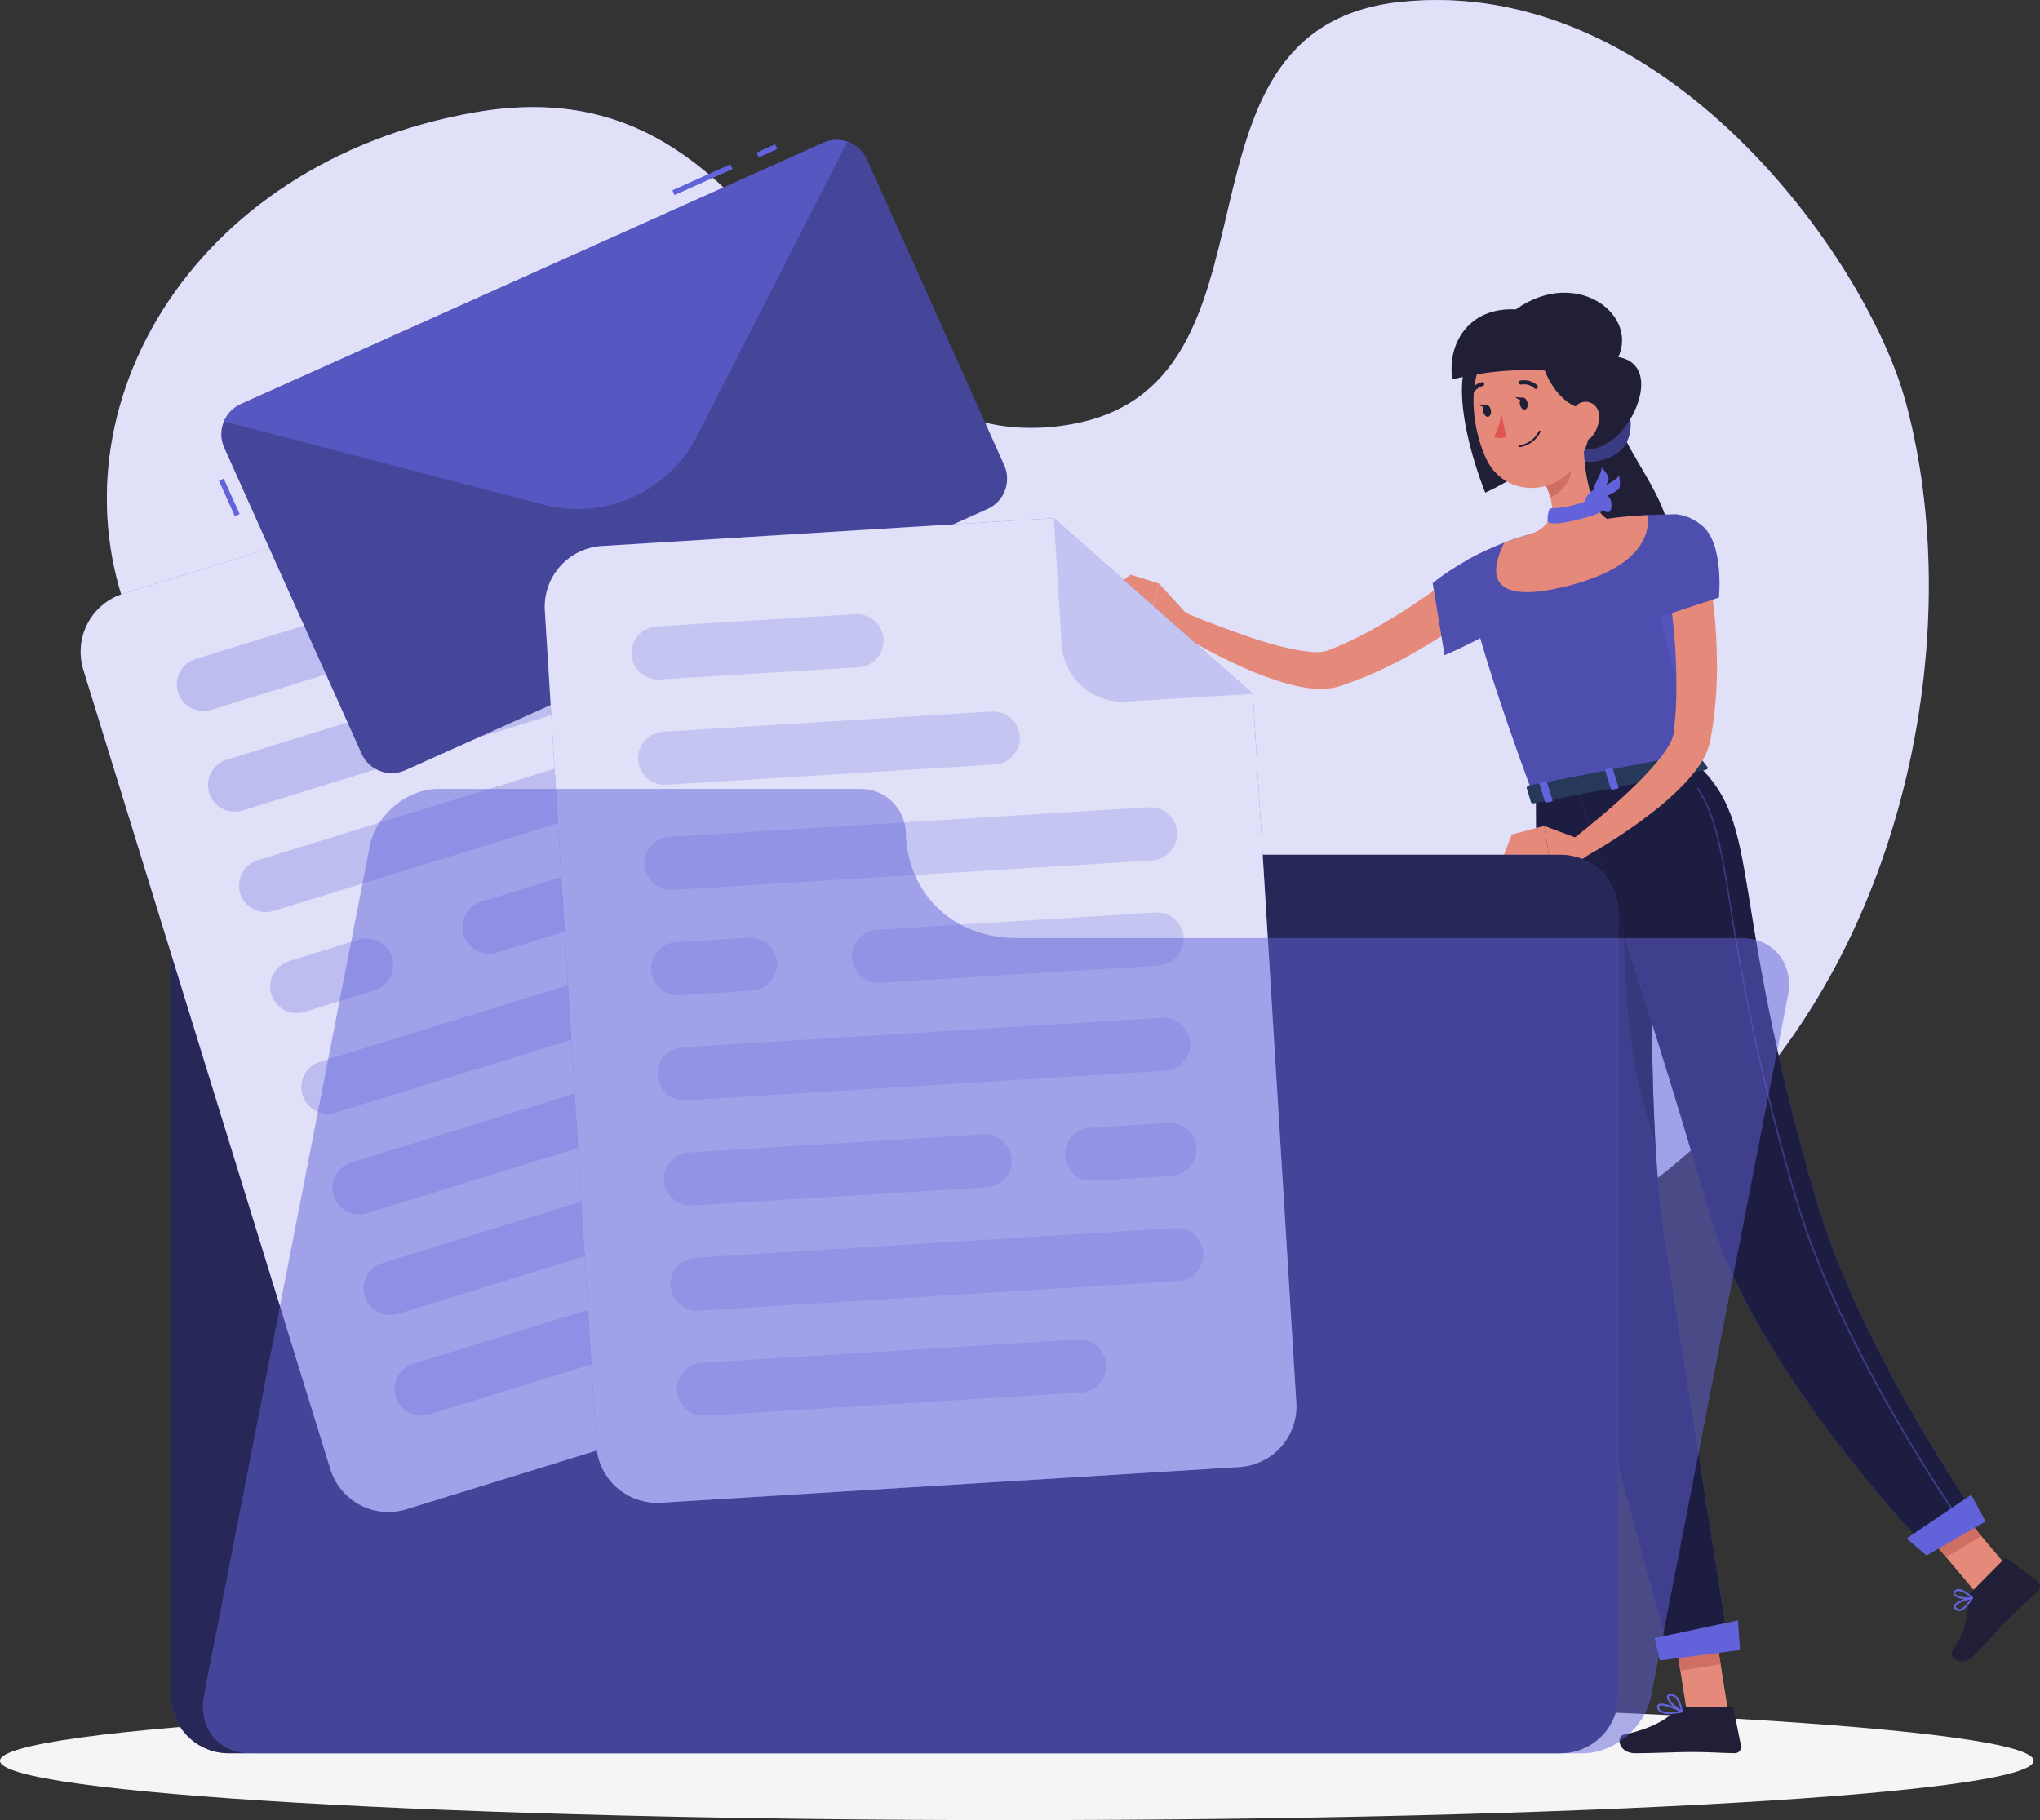 <?xml version="1.0" encoding="UTF-8"?> <svg xmlns="http://www.w3.org/2000/svg" viewBox="0 0 337.65 301.33"><rect x="0" y="0" width="337.65" height="301.33" fill="#333333" stroke="none"/><defs><style> .cls-1, .cls-2, .cls-3, .cls-4, .cls-5, .cls-6, .cls-7, .cls-8, .cls-9, .cls-10, .cls-11 { isolation: isolate; } .cls-1, .cls-12, .cls-7, .cls-11 { fill: #6262db; } .cls-1, .cls-9 { opacity: .6; } .cls-13 { fill: #cf6f64; } .cls-14 { mix-blend-mode: multiply; opacity: .27; } .cls-15, .cls-7 { opacity: .22; } .cls-16 { opacity: .28; } .cls-17 { fill: #26395a; } .cls-18 { fill: #211f37; } .cls-19 { fill: #df5753; } .cls-3 { opacity: .4; } .cls-4 { opacity: .7; } .cls-5 { opacity: .3; } .cls-6 { opacity: .2; } .cls-8, .cls-11 { opacity: .5; } .cls-20 { fill: #f5f5f5; } .cls-10 { fill: #fff; opacity: .8; } .cls-21 { fill: #e58a7b; } </style></defs><g class="cls-2"><g id="Layer_2" data-name="Layer 2"><g id="Layer_1-2" data-name="Layer 1"><path class="cls-12" d="M79.5,199.29c5.72,1.63,11.76,1.77,17.55.4,5.79-1.37,11.13-4.2,15.52-8.21,8.91-8.09,21.17-11.61,32.65-11.02,20.47.98,38.81,11.89,55.86,19.7,7.92,3.65,16.1,7.16,25.08,8.86,21.7,4.14,41.46-6.57,57.46-22.04,32.98-31.85,41.71-84.33,31.73-120.65C308.81,42.55,275.33-4.3,231.79.32c-41.31,4.39-16.43,64.28-55.5,70.1-43.16,6.44-44.69-60.99-97.58-51.83C30.97,26.87,7.19,69.25,22.11,104c7.28,16.97,21.22,30.33,28.64,47.12,7.97,18.03,4.44,40.85,28.75,48.17Z"></path><path class="cls-10" d="M79.5,199.29c5.72,1.63,11.76,1.77,17.55.4,5.79-1.37,11.13-4.2,15.52-8.21,8.91-8.09,21.17-11.61,32.65-11.02,20.47.98,38.81,11.89,55.86,19.7,7.92,3.65,16.1,7.16,25.08,8.86,21.7,4.14,41.46-6.57,57.46-22.04,32.98-31.85,41.71-84.33,31.73-120.65C308.81,42.55,275.33-4.3,231.79.32c-41.31,4.39-16.43,64.28-55.5,70.1-43.16,6.44-44.69-60.99-97.58-51.83C30.97,26.87,7.19,69.25,22.11,104c7.28,16.97,21.22,30.33,28.64,47.12,7.97,18.03,4.44,40.85,28.75,48.17Z"></path><path class="cls-20" d="M168.3,301.33c92.95,0,168.3-4.4,168.3-9.83s-75.35-9.83-168.3-9.83S0,286.08,0,291.51s75.35,9.83,168.3,9.83Z"></path><path class="cls-18" d="M268.25,70.83c1.21,4.07,7.48,11.69,7.98,17.24.49,5.55-10.19,14.42-10.19,14.42,0,0-7.98-26.7-2.99-29.82,5-3.12,5.2-1.84,5.2-1.84Z"></path><path class="cls-21" d="M246.3,99.67c-1.89,1.58-3.75,2.91-5.68,4.27-1.94,1.36-3.93,2.6-5.96,3.77-2.04,1.21-4.14,2.3-6.29,3.29-1.09.5-2.18.98-3.31,1.41-.56.23-1.12.44-1.69.63l-1.74.61c-1.48.41-3.04.53-4.57.33-1.28-.15-2.54-.39-3.78-.73-2.32-.64-4.58-1.45-6.78-2.41-4.27-1.86-8.39-4.06-12.32-6.55l1.62-3.02c2.05.87,4.15,1.74,6.23,2.49,2.08.75,4.18,1.55,6.28,2.2,2.05.67,4.13,1.22,6.25,1.63.97.19,1.95.31,2.94.36.74.06,1.48-.02,2.19-.23,1.98-.76,3.92-1.63,5.8-2.6.96-.5,1.92-1.02,2.86-1.57.94-.56,1.89-1.09,2.82-1.67,1.87-1.15,3.69-2.38,5.49-3.64,1.81-1.26,3.6-2.6,5.21-3.88l4.43,5.31Z"></path><path class="cls-12" d="M250.89,90.42c-2.15-1.68-11.06,3.83-13.76,6.13l1.97,11.92s12.8-5.36,13.57-9.03c.81-3.83-.17-7.73-1.78-9.02Z"></path><path class="cls-6" d="M250.89,90.42c-2.15-1.68-11.06,3.83-13.76,6.13l1.97,11.92s12.8-5.36,13.57-9.03c.81-3.83-.17-7.73-1.78-9.02Z"></path><path class="cls-12" d="M280.84,126.49l-27.03,5.27c-13.97-37.82-10.93-39.06-10.93-39.06,1.96-1.08,3.99-2.04,6.08-2.86l.36-.14c1.74-.63,2.08-.73,4.39-1.41,3.98-.95,7.68-1.74,12.27-2.39l.87-.12c.87-.11,1.66-.19,2.46-.27.54-.06,1.08-.09,1.59-.13l1.74-.1c2.97-.15,5.1-.1,5.1-.1-.83,23.62.51,30.4,3.11,41.31Z"></path><path class="cls-6" d="M280.84,126.49l-27.03,5.27c-13.97-37.82-10.93-39.06-10.93-39.06,1.96-1.08,3.99-2.04,6.08-2.86l.36-.14c1.74-.63,2.08-.73,4.39-1.41,3.98-.95,7.68-1.74,12.27-2.39l.87-.12c.87-.11,1.66-.19,2.46-.27.54-.06,1.08-.09,1.59-.13l1.74-.1c2.97-.15,5.1-.1,5.1-.1-.83,23.62.51,30.4,3.11,41.31Z"></path><path class="cls-12" d="M259.67,73.54c-1.74,2.87,4.56,4.2,8.28,1.26,2.98-2.36,2.27-7.81-.28-9.08-2.55-1.27-8,7.82-8,7.82Z"></path><path class="cls-3" d="M259.67,73.54c-1.74,2.87,4.56,4.2,8.28,1.26,2.98-2.36,2.27-7.81-.28-9.08-2.55-1.27-8,7.82-8,7.82Z"></path><path class="cls-21" d="M285.98,283.03l-6.76.5-2.47-15.56,6.76-.5,2.47,15.56Z"></path><path class="cls-21" d="M333.81,261.27l-5.74,3.61-10.22-12.12,5.74-3.62,10.22,12.13Z"></path><path class="cls-13" d="M276.74,267.97l1.37,8.65,6.67-1.12-1.27-8.02-6.77.49Z"></path><path class="cls-13" d="M323.6,249.16l-5.75,3.61,4.23,5.02,5.87-3.46-4.36-5.16Z"></path><path class="cls-12" d="M254.23,131.76s-.1,53.66,4.29,73.87c4.57,21.02,17.99,68.85,17.99,68.85l9.74-1.26s-7.61-48.31-10.86-69.21c-3.53-22.77-1.36-76.11-1.36-76.11l-19.8,3.85Z"></path><path class="cls-4" d="M254.23,131.76s-.1,53.66,4.29,73.87c4.57,21.02,17.99,68.85,17.99,68.85l9.74-1.26s-7.61-48.31-10.86-69.21c-3.53-22.77-1.36-76.11-1.36-76.11l-19.8,3.85Z"></path><path class="cls-8" d="M273.42,151.69l-4.77-4.76c.18,20.62,1.34,30.8,5.3,41.89-.62-11.73-.68-25.6-.53-37.13Z"></path><path class="cls-12" d="M260.95,130.37s14.56,44.35,21.78,69.89c7.62,26.95,36.84,56.76,36.84,56.76l8.39-4.84s-19.96-28.3-27.31-53.44c-14.93-51.05-8.79-61.86-19.81-72.24l-19.89,3.88Z"></path><path class="cls-4" d="M260.95,130.37s14.56,44.35,21.78,69.89c7.62,26.95,36.84,56.76,36.84,56.76l8.39-4.84s-19.96-28.3-27.31-53.44c-14.93-51.05-8.79-61.86-19.81-72.24l-19.89,3.88Z"></path><path class="cls-18" d="M249.51,57.88c3.87,1.29,7.39,10.9,7.53,14.69.15,3.78-11.21,9-11.21,9,0,0-5.01-12.15-3.61-19.96.61-3.39,7.29-3.72,7.29-3.72Z"></path><path class="cls-21" d="M196.38,101.58l-4.59-5-1.5,6.27s3.26,2.88,5.9,1.89l.19-3.16Z"></path><path class="cls-21" d="M187.13,95.15l-3.21,2.55,6.36,5.15,1.5-6.27-4.65-1.43Z"></path><path class="cls-18" d="M326.27,263.59l5.36-5.41c.09-.09.22-.15.35-.16.13,0,.26.03.37.11l4.89,3.63c.12.1.22.21.29.35.07.14.11.29.12.44,0,.15-.01.31-.07.45-.05.14-.14.27-.25.38-1.91,1.85-2.92,2.65-5.28,5.03-1.45,1.47-3.42,3.75-5.42,5.77-2.01,2.02-4.11.14-3.47-.87,2.93-4.58,2.4-6.29,2.6-8.61.03-.42.21-.82.51-1.11Z"></path><path class="cls-18" d="M278.77,282.56h7.62c.13,0,.26.05.37.13.1.09.17.2.2.34l1.2,6.02c.03.15.02.3-.02.45-.04.15-.11.28-.21.4-.1.12-.22.21-.36.27-.14.06-.29.1-.44.09-2.66-.04-3.95-.2-7.3-.2-2.06,0-6.31.21-9.16.21s-3.15-2.81-1.98-3.06c5.21-1.15,7.25-2.72,8.96-4.23.31-.26.7-.41,1.11-.42Z"></path><g class="cls-14"><path class="cls-12" d="M278.61,98.87l-4.17,2.48,4.81,18.08c-1.05-5.48-.58-11.49-.64-20.56Z"></path></g><path class="cls-18" d="M254.93,70.64c2.96,2.47,7.26,6.08,12.32,1.87,4.34-3.63,7.38-13.15-.41-13.5-4.07-.18-11.91,11.63-11.91,11.63Z"></path><path class="cls-21" d="M262.08,72.34c0,4.1.63,11.48,3.91,13.58,0,0-.29,4.22-7.64,5.64-8.06,1.57-4.64-3.25-4.64-3.25,4.2-1.91,3.47-5.16,2.08-8.07l6.28-7.9Z"></path><path class="cls-13" d="M259.52,75.56l-3.71,4.68c.33.68.59,1.38.8,2.1,1.63-.57,3.58-2.86,3.42-4.66-.04-.73-.21-1.45-.5-2.12Z"></path><path class="cls-21" d="M262.47,62.93c.87,6.67,1.4,9.48-1.28,13.51-4.02,6.08-12.4,5.69-15.26-.59-2.6-5.65-3.58-15.62,2.36-19.49,1.3-.86,2.81-1.38,4.37-1.5,1.56-.12,3.13.17,4.55.82,1.42.66,2.65,1.67,3.57,2.93.92,1.27,1.5,2.75,1.69,4.3Z"></path><path class="cls-18" d="M250.88,51.23c-4.51,3.2,4.54,4.15,4.55,8.79,0,1.92,3.15,8,7.63,7.66l4.34-7.71c4.57-7.38-6.22-16.06-16.52-8.74Z"></path><path class="cls-18" d="M250.88,51.23c-7.94-.42-11.4,5.9-10.49,11.58,5.54-1.38,11.27-1.84,16.96-1.35,10.89,1.11-6.47-10.23-6.47-10.23Z"></path><path class="cls-21" d="M264.64,68.68c.11,1.3-.3,2.58-1.14,3.58-1.12,1.31-2.6.54-3.12-1.02-.44-1.41-.39-3.78,1.12-4.52.33-.15.7-.22,1.07-.2.37.02.72.14,1.03.33.31.19.57.46.75.78.18.32.28.68.29,1.05Z"></path><path class="cls-18" d="M252.83,66.72c.1.54-.1,1.02-.44,1.09-.35.07-.72-.31-.83-.87-.1-.56.1-1.03.44-1.1.35-.07.72.34.83.88Z"></path><path class="cls-18" d="M246.76,67.9c.1.54-.1,1.03-.44,1.1-.35.07-.72-.31-.82-.87-.11-.56.1-1.03.44-1.09.35-.06.72.31.83.86Z"></path><path class="cls-18" d="M246.1,67.05l-1.36-.11s.86.88,1.36.11Z"></path><path class="cls-19" d="M248.55,68.52c-.24,1.32-.66,2.59-1.25,3.79.31.15.65.22.99.22s.68-.08.99-.22l-.74-3.79Z"></path><path class="cls-18" d="M251.55,74.05s-.07-.01-.1-.04c-.03-.02-.05-.06-.05-.09,0-.02,0-.04,0-.06,0-.02.01-.04.03-.06.01-.02.03-.03.05-.04.02-.01.04-.02.06-.02.67-.12,1.3-.39,1.85-.8.55-.41.99-.94,1.29-1.55,0-.02.02-.04.04-.05.02-.01.03-.03.05-.03.02,0,.04-.01.06-.01.02,0,.04,0,.06.01.02,0,.04.02.05.03.01.01.03.03.03.05,0,.02.01.04.01.06s0,.04-.01.06c-.32.66-.79,1.24-1.38,1.68-.59.44-1.27.73-2,.85h-.04Z"></path><path class="cls-18" d="M254.23,64.41c-.08,0-.16-.03-.22-.08-.29-.28-.65-.48-1.03-.6-.39-.11-.79-.14-1.19-.06-.09.02-.18,0-.26-.04-.08-.05-.13-.12-.15-.21-.02-.09,0-.18.04-.26.05-.08.12-.13.21-.15.5-.1,1.02-.08,1.51.06.49.14.94.4,1.31.74.06.06.09.14.09.23s-.03.17-.09.23c-.02.04-.06.07-.09.09-.04.02-.08.04-.12.05Z"></path><path class="cls-18" d="M243.4,65.62s-.08,0-.12,0c-.04-.02-.07-.04-.11-.07-.03-.03-.05-.07-.07-.11-.02-.04-.02-.08-.02-.12,0-.04,0-.09.03-.12.18-.47.48-.9.86-1.24.38-.34.84-.58,1.33-.7.04,0,.08,0,.13,0,.04,0,.08.03.12.05.03.02.06.06.09.09.02.04.04.08.04.12,0,.04,0,.08,0,.12,0,.04-.02.08-.05.12-.02.03-.05.06-.09.09-.04.02-.07.04-.12.05-.39.11-.75.3-1.05.57-.3.27-.54.61-.68.98-.03.05-.07.1-.12.13-.05.03-.11.05-.17.05Z"></path><path class="cls-12" d="M324.26,266.74c-.15,0-.3-.04-.43-.12-.13-.07-.24-.18-.32-.3-.06-.07-.1-.16-.12-.26-.02-.09,0-.19.02-.28.3-.82,2.7-1.34,2.97-1.4.03,0,.06,0,.09.01.03.01.05.03.07.06s.03.06.03.09-.01.06-.03.09c-.47.77-1.39,2.07-2.25,2.11h-.04ZM326.07,264.79c-.95.24-2.2.68-2.35,1.11-.02.04-.02.08,0,.12,0,.04.03.08.06.11.05.09.13.16.22.21.09.05.2.08.3.07.46-.03,1.11-.62,1.78-1.63Z"></path><path class="cls-12" d="M325.68,264.79c-.87,0-1.95-.22-2.27-.69-.07-.11-.1-.23-.09-.36.01-.13.07-.25.15-.34.08-.1.17-.18.28-.23.11-.06.23-.09.35-.1h.07c.97,0,2.31,1.31,2.36,1.36.02.02.04.05.04.07,0,.03,0,.06,0,.08,0,.03-.02.05-.04.07-.02.02-.04.04-.07.04-.26.06-.52.09-.78.09ZM324.17,263.39h-.05c-.08,0-.15.02-.22.06s-.13.09-.18.15c-.12.17-.09.26-.04.32.26.4,1.59.62,2.4.53-.52-.53-1.18-.9-1.91-1.06Z"></path><path class="cls-12" d="M276.28,283.75c-.58.05-1.17-.1-1.66-.42-.12-.09-.21-.21-.27-.34-.06-.14-.08-.28-.07-.43,0-.09.02-.17.06-.25s.1-.14.18-.18c.8-.47,3.59.92,3.91,1.08.03.02.05.04.07.07.01.03.02.06.02.1,0,.03-.02.06-.04.09-.02.02-.05.04-.08.05-.7.15-1.41.23-2.13.24ZM274.99,282.34c-.1,0-.2.01-.3.06-.03.02-.05.04-.07.07-.02.03-.02.06-.02.1,0,.1,0,.2.04.29.04.09.1.17.17.23.43.37,1.55.43,3.03.19-.9-.47-1.86-.79-2.86-.94Z"></path><path class="cls-12" d="M278.37,283.49h-.06c-.87-.37-2.54-1.85-2.42-2.6,0-.17.16-.4.59-.44h.13c1.51,0,1.9,2.76,1.92,2.88,0,.03,0,.06,0,.09-.01.03-.03.05-.05.07-.03.01-.06.01-.09,0ZM276.63,280.74h-.1c-.28,0-.3.13-.3.17-.07.46,1.08,1.61,1.94,2.13-.17-.68-.62-2.27-1.59-2.27l.04-.02Z"></path><path class="cls-18" d="M252.17,65.87l-1.36-.12s.86.89,1.36.12Z"></path><path class="cls-21" d="M258.13,97.33c-14.52,3.24-10.03-5.55-9.17-7.48l.36-.14c1.74-.63,2.08-.73,4.39-1.41,4.03-1.09,8.13-1.89,12.27-2.39l.87-.12c.87-.11,1.66-.2,2.46-.27.54-.06,1.08-.1,1.59-.13l1.74-.1c.29,1.35,1.01,8.59-14.51,12.04Z"></path><path class="cls-17" d="M280.93,124.82l1.69,2.19c.13.17-.05.4-.36.46l-28.35,5.52c-.24.05-.47,0-.51-.18l-.72-2.37c0-.17.14-.35.4-.4l27.38-5.33c.08-.02.17-.03.25,0,.08.02.16.06.22.12Z"></path><path class="cls-12" d="M277.85,128.6l.74-.14c.15,0,.24-.12.22-.22l-.96-3.07c0-.09-.17-.14-.32-.11l-.73.14c-.15,0-.24.13-.22.22l.95,3.08c.03.09.17.14.31.1Z"></path><path class="cls-21" d="M261.24,138.84l-5.65-2.1.87,5.37s4.1,1.48,6.19-.42l-1.41-2.86Z"></path><path class="cls-21" d="M250.21,138.16l-1.35,3.52,7.6.43-.87-5.37-5.38,1.42Z"></path><path class="cls-12" d="M256.02,132.85l.74-.14c.14,0,.24-.12.21-.22l-.95-3.07c0-.1-.17-.14-.31-.11l-.74.14c-.15,0-.24.13-.21.22l.96,3.08c.03.09.16.14.31.1Z"></path><path class="cls-12" d="M266.94,130.72l.73-.14c.15,0,.24-.12.22-.22l-.95-3.07c0-.1-.17-.14-.32-.11l-.73.14c-.15,0-.24.13-.22.22l.95,3.08c.04.05.09.09.14.11.06.02.12.02.18,0Z"></path><path class="cls-12" d="M263.85,82.47c.62-.24,1.39,1.93,1.2,2.21-.44.63-8.55,2.85-8.91,1.61-.02-.67.08-1.34.3-1.98.24-.42,2.03.35,7.41-1.84Z"></path><path class="cls-12" d="M262.47,82.53c.31-.72,1.21-1.88,1.99-1.22.78.66,1.11,2.08.6,2.32-.51.23-3.12.1-2.59-1.1Z"></path><path class="cls-12" d="M264.13,82.9c.54-.57,1.74-1.36,2.28-.48.55.89.35,2.33-.21,2.38-.56.04-2.99-.95-2.08-1.9Z"></path><path class="cls-12" d="M264.43,82.77c-.04-.46.05-.93.26-1.34.21-.41.54-.75.95-.98.99-.64,1.95-1.06,2.33-1.74.17.64.2,1.3.1,1.94-.2.93-3.28,1.64-3.07,2.45l-.56-.34Z"></path><path class="cls-12" d="M264.3,82.73c-.29-.36-.46-.8-.51-1.27-.04-.46.05-.93.26-1.34.47-1.08,1.06-1.94,1.03-2.71.48.44.87.98,1.14,1.58.33.87-1.87,3.15-1.25,3.72h-.67Z"></path><path class="cls-12" d="M324.67,252.29s-.04,0-.05-.01c-.02,0-.03-.02-.04-.04-.2-.28-20.04-28.59-27.32-53.47-4.75-15.96-8.4-32.22-10.92-48.68-1.5-9.27-2.41-14.87-5.4-19.46-.02-.02-.03-.05-.03-.08s.01-.06.03-.08c.02-.02.05-.03.07-.03s.05.01.07.03c3.02,4.64,3.93,10.25,5.43,19.55,2.54,16.43,6.19,32.67,10.94,48.61,7.27,24.84,27.09,53.12,27.29,53.41.02.02.02.05.02.07s0,.05-.02.07c0,.02-.01.05-.03.07-.02.02-.04.03-.06.04Z"></path><path class="cls-3" d="M324.67,252.29s-.04,0-.05-.01c-.02,0-.03-.02-.04-.04-.2-.28-20.04-28.59-27.32-53.47-4.75-15.96-8.4-32.22-10.92-48.68-1.5-9.27-2.41-14.87-5.4-19.46-.02-.02-.03-.05-.03-.08s.01-.06.03-.08c.02-.02.05-.03.07-.03s.05.01.07.03c3.02,4.64,3.93,10.25,5.43,19.55,2.54,16.43,6.19,32.67,10.94,48.61,7.27,24.84,27.09,53.12,27.29,53.41.02.02.02.05.02.07s0,.05-.02.07c0,.02-.01.05-.03.07-.02.02-.04.03-.06.04Z"></path><path class="cls-12" d="M287.99,273.18l-13.26,1.72-.87-3.7,13.81-2.93.32,4.9Z"></path><path class="cls-12" d="M328.65,251.88l-9.78,5.65-3.3-2.82,10.7-7.24,2.38,4.41Z"></path><path class="cls-21" d="M282.74,94.37c.47,2.41.74,4.69,1,7.04.26,2.35.36,4.68.42,7.03.07,2.37.02,4.74-.16,7.11-.1,1.19-.2,2.38-.37,3.58-.07.59-.15,1.19-.26,1.79l-.32,1.84c-.36,1.5-1.01,2.91-1.92,4.16-.75,1.05-1.57,2.04-2.46,2.96-1.67,1.72-3.47,3.32-5.38,4.77-3.69,2.84-7.6,5.39-11.68,7.63l-1.86-2.88c1.74-1.38,3.47-2.8,5.21-4.25,1.74-1.45,3.38-2.92,4.97-4.44,1.57-1.47,3.05-3.03,4.43-4.68.64-.76,1.22-1.57,1.74-2.41.41-.62.7-1.3.87-2.02.28-2.11.45-4.23.49-6.35v-3.26c0-1.09-.04-2.19-.1-3.28-.1-2.19-.3-4.34-.54-6.56-.23-2.22-.54-4.42-.87-6.48l6.77-1.28Z"></path><path class="cls-12" d="M281.69,87c3.71,3,2.82,11.93,2.82,11.93l-12.5,4.11s.57-10.28,1.2-13.98c.73-4.4,4.83-5.02,8.48-2.06Z"></path><path class="cls-6" d="M281.69,87c3.71,3,2.82,11.93,2.82,11.93l-12.5,4.11s.57-10.28,1.2-13.98c.73-4.4,4.83-5.02,8.48-2.06Z"></path><path class="cls-12" d="M116.57,124.23c-.49-2.1-1.67-3.98-3.36-5.33-1.69-1.35-3.79-2.08-5.95-2.08H37.83c-2.53,0-4.96,1.01-6.75,2.8-1.79,1.79-2.8,4.22-2.8,6.75v154.35c0,2.53,1.01,4.96,2.8,6.75,1.79,1.79,4.22,2.8,6.75,2.8h220.47c2.53,0,4.96-1.01,6.75-2.8,1.79-1.79,2.8-4.22,2.8-6.75v-129.65c0-2.53-1.01-4.96-2.8-6.75-1.79-1.79-4.22-2.8-6.75-2.8h-120c-5.04,0-9.94-1.71-13.88-4.85-3.95-3.14-6.71-7.53-7.84-12.44Z"></path><path class="cls-9" d="M116.57,124.23c-.49-2.1-1.67-3.98-3.36-5.33-1.69-1.35-3.79-2.08-5.95-2.08H37.83c-2.53,0-4.96,1.01-6.75,2.8-1.79,1.79-2.8,4.22-2.8,6.75v154.35c0,2.53,1.01,4.96,2.8,6.75,1.79,1.79,4.22,2.8,6.75,2.8h220.47c2.53,0,4.96-1.01,6.75-2.8,1.79-1.79,2.8-4.22,2.8-6.75v-129.65c0-2.53-1.01-4.96-2.8-6.75-1.79-1.79-4.22-2.8-6.75-2.8h-120c-5.04,0-9.94-1.71-13.88-4.85-3.95-3.14-6.71-7.53-7.84-12.44Z"></path><path class="cls-7" d="M92.06,76.16l6.19,20.04c.79,2.55,2.56,4.68,4.92,5.93,2.36,1.25,5.12,1.51,7.67.72l20.03-6.19-38.82-20.5Z"></path><path class="cls-12" d="M92.06,76.16l-71.61,22.12c-1.26.39-2.44,1.02-3.46,1.87-1.02.84-1.86,1.88-2.48,3.05-.62,1.17-1,2.45-1.12,3.76-.12,1.32.01,2.65.4,3.91l40.88,132.35c.39,1.26,1.03,2.44,1.87,3.46.84,1.02,1.88,1.86,3.05,2.48,1.17.62,2.45,1,3.77,1.12,1.32.12,2.65-.02,3.91-.41l91.65-28.31c1.26-.39,2.44-1.02,3.45-1.87,1.02-.84,1.86-1.88,2.48-3.05.62-1.17,1-2.45,1.12-3.76.12-1.32-.01-2.64-.41-3.91l-34.72-112.31-38.79-20.5Z"></path><path class="cls-10" d="M92.06,76.16l-71.61,22.12c-1.26.39-2.44,1.02-3.46,1.87-1.02.84-1.86,1.88-2.48,3.05-.62,1.17-1,2.45-1.12,3.76-.12,1.32.01,2.65.4,3.91l40.88,132.35c.39,1.26,1.03,2.44,1.87,3.46.84,1.02,1.88,1.86,3.05,2.48,1.17.62,2.45,1,3.77,1.12,1.32.12,2.65-.02,3.91-.41l91.65-28.31c1.26-.39,2.44-1.02,3.45-1.87,1.02-.84,1.86-1.88,2.48-3.05.62-1.17,1-2.45,1.12-3.76.12-1.32-.01-2.64-.41-3.91l-34.72-112.31-38.79-20.5Z"></path><g class="cls-16"><path class="cls-12" d="M130.59,215.78l-59.58,18.4c-1.11.34-2.32.23-3.35-.31-1.03-.54-1.81-1.47-2.15-2.59-.34-1.11-.22-2.32.32-3.35.54-1.03,1.47-1.8,2.59-2.15l59.58-18.41c1.11-.34,2.32-.23,3.35.32,1.03.55,1.81,1.48,2.15,2.59.34,1.11.22,2.32-.32,3.35-.54,1.03-1.47,1.8-2.59,2.15Z"></path></g><g class="cls-16"><path class="cls-12" d="M66.47,107.78l-31.51,9.73c-1.11.34-2.32.23-3.35-.32-1.03-.54-1.8-1.47-2.15-2.58-.34-1.12-.22-2.32.32-3.35.54-1.03,1.47-1.8,2.59-2.15l31.51-9.73c1.12-.35,2.32-.23,3.35.31,1.03.54,1.81,1.47,2.15,2.59.34,1.12.23,2.32-.32,3.35-.54,1.03-1.47,1.8-2.59,2.15Z"></path></g><g class="cls-16"><path class="cls-12" d="M92.18,118.11l-52.08,16.08c-1.11.33-2.31.22-3.34-.33-1.03-.54-1.79-1.47-2.14-2.58-.34-1.11-.23-2.32.31-3.35.54-1.03,1.47-1.8,2.59-2.15l52.08-16.08c1.11-.34,2.32-.23,3.35.31,1.03.54,1.81,1.47,2.15,2.59.34,1.12.22,2.32-.33,3.35-.55,1.03-1.48,1.8-2.6,2.15Z"></path></g><g class="cls-16"><path class="cls-12" d="M121.26,127.38l-76,23.44c-1.11.34-2.32.23-3.35-.32-1.03-.54-1.8-1.47-2.15-2.58-.34-1.12-.23-2.32.32-3.35.54-1.03,1.47-1.81,2.58-2.15l76-23.44c1.11-.34,2.32-.22,3.34.32,1.03.54,1.8,1.47,2.15,2.58.34,1.11.23,2.32-.31,3.35-.54,1.03-1.47,1.81-2.59,2.15Z"></path></g><g class="cls-16"><path class="cls-12" d="M126.41,144.05l-44.18,13.65c-1.11.34-2.32.22-3.35-.32-1.03-.54-1.8-1.48-2.15-2.59-.34-1.11-.23-2.31.32-3.34.54-1.03,1.47-1.8,2.58-2.15l44.18-13.65c1.12-.34,2.32-.22,3.35.32,1.03.54,1.8,1.47,2.15,2.59.34,1.11.22,2.32-.32,3.35-.55,1.03-1.48,1.8-2.59,2.15Z"></path></g><g class="cls-16"><path class="cls-12" d="M61.97,163.96l-11.55,3.57c-1.12.34-2.32.23-3.35-.31s-1.81-1.47-2.15-2.59c-.34-1.12-.23-2.32.32-3.35.54-1.03,1.48-1.8,2.59-2.15l11.55-3.57c1.11-.34,2.32-.23,3.35.32,1.03.54,1.8,1.47,2.15,2.58.34,1.12.22,2.32-.32,3.35-.54,1.03-1.47,1.8-2.58,2.15Z"></path></g><g class="cls-16"><path class="cls-12" d="M131.56,160.72l-76,23.48c-1.11.34-2.32.22-3.35-.32-1.03-.54-1.8-1.48-2.15-2.59-.34-1.11-.23-2.32.31-3.35.54-1.03,1.47-1.8,2.59-2.15l76-23.48c1.11-.34,2.31-.22,3.34.32,1.03.54,1.8,1.47,2.15,2.58.34,1.12.23,2.32-.31,3.35-.54,1.03-1.47,1.81-2.58,2.15Z"></path></g><g class="cls-16"><path class="cls-12" d="M107.38,186.45l-46.67,14.42c-1.11.34-2.32.23-3.34-.32-1.03-.54-1.8-1.47-2.15-2.58-.34-1.11-.23-2.32.32-3.35.54-1.03,1.47-1.8,2.58-2.15l46.67-14.42c1.12-.34,2.32-.22,3.35.32,1.03.54,1.8,1.48,2.15,2.59.34,1.11.23,2.32-.32,3.35-.55,1.03-1.48,1.8-2.59,2.15Z"></path></g><g class="cls-16"><path class="cls-12" d="M136.71,177.4l-12.46,3.85c-1.11.34-2.32.22-3.35-.32-1.03-.54-1.8-1.48-2.15-2.59-.34-1.11-.22-2.32.32-3.35.54-1.03,1.48-1.8,2.59-2.15l12.45-3.85c1.11-.34,2.32-.23,3.35.31,1.03.54,1.8,1.47,2.15,2.59.34,1.11.23,2.32-.31,3.35-.54,1.03-1.47,1.8-2.58,2.15Z"></path></g><g class="cls-16"><path class="cls-12" d="M141.86,194.08l-75.99,23.44c-1.12.34-2.32.23-3.35-.32-1.03-.55-1.8-1.48-2.15-2.59-.34-1.11-.23-2.32.32-3.35.54-1.03,1.48-1.8,2.59-2.15l75.99-23.48c1.12-.34,2.32-.22,3.35.32,1.03.54,1.8,1.47,2.15,2.58.17.56.24,1.14.18,1.72-.05.58-.22,1.14-.49,1.66s-.64.97-1.09,1.34c-.45.37-.97.65-1.52.82Z"></path></g><path class="cls-12" d="M143.49,26.39l22.72,50.64c.59,1.32.63,2.82.12,4.18-.51,1.35-1.54,2.45-2.86,3.04l-96.4,43.27c-1.32.59-2.82.64-4.18.12-1.35-.51-2.45-1.54-3.04-2.87l-22.73-50.64c-.6-1.32-.64-2.83-.13-4.18.51-1.36,1.55-2.45,2.87-3.05l96.4-43.27c1.32-.59,2.83-.63,4.18-.12,1.35.52,2.45,1.55,3.05,2.87Z"></path><path class="cls-5" d="M143.49,26.39l22.72,50.64c.59,1.32.63,2.82.12,4.18-.51,1.35-1.54,2.45-2.86,3.04l-96.4,43.27c-1.32.59-2.82.64-4.18.12-1.35-.51-2.45-1.54-3.04-2.87l-22.73-50.64c-.6-1.32-.64-2.83-.13-4.18.51-1.36,1.55-2.45,2.87-3.05l96.4-43.27c1.32-.59,2.83-.63,4.18-.12,1.35.52,2.45,1.55,3.05,2.87Z"></path><path class="cls-12" d="M128.3,23.89l-3.08,1.38.35.79,3.08-1.38-.35-.79Z"></path><path class="cls-12" d="M120.9,27.2l-9.61,4.31.35.79,9.61-4.31-.35-.79Z"></path><path class="cls-12" d="M37.03,79.24l-.79.36,2.63,5.86.79-.36-2.63-5.86Z"></path><path class="cls-1" d="M140.26,23.46l-24.86,48.69c-2.31,4.51-6.08,8.1-10.71,10.18-4.62,2.07-9.82,2.51-14.72,1.23l-52.9-13.79c.54-1.27,1.54-2.29,2.79-2.86l96.4-43.27c1.26-.56,2.69-.63,4-.18Z"></path><path class="cls-12" d="M174.43,85.78l-74.8,4.62c-1.32.08-2.61.42-3.81,1-1.19.58-2.25,1.39-3.13,2.38-.88.99-1.55,2.15-1.98,3.4-.43,1.25-.61,2.58-.53,3.9l8.53,138.26c.08,1.32.42,2.62,1,3.81.58,1.19,1.39,2.26,2.38,3.13.99.88,2.15,1.55,3.4,1.98,1.25.43,2.58.61,3.9.53l95.74-5.91c1.32-.08,2.61-.42,3.8-1,1.19-.58,2.25-1.39,3.13-2.38.88-.99,1.55-2.15,1.98-3.4.43-1.25.61-2.57.52-3.89l-7.2-117.33-32.92-29.08Z"></path><path class="cls-10" d="M174.43,85.78l-74.8,4.62c-1.32.08-2.61.42-3.81,1-1.19.58-2.25,1.39-3.13,2.38-.88.99-1.55,2.15-1.98,3.4-.43,1.25-.61,2.58-.53,3.9l8.53,138.26c.08,1.32.42,2.62,1,3.81.58,1.19,1.39,2.26,2.38,3.13.99.88,2.15,1.55,3.4,1.98,1.25.43,2.58.61,3.9.53l95.74-5.91c1.32-.08,2.61-.42,3.8-1,1.19-.58,2.25-1.39,3.13-2.38.88-.99,1.55-2.15,1.98-3.4.43-1.25.61-2.57.52-3.89l-7.2-117.33-32.92-29.08Z"></path><g class="cls-15"><path class="cls-12" d="M178.95,230.54l-62.24,3.85c-1.16.07-2.3-.33-3.18-1.1-.87-.77-1.4-1.86-1.48-3.02-.07-1.16.33-2.3,1.1-3.18.77-.87,1.85-1.41,3.02-1.48l62.24-3.84c1.16-.07,2.3.32,3.18,1.1.87.77,1.41,1.86,1.48,3.02.07,1.16-.33,2.31-1.1,3.18-.77.87-1.86,1.41-3.02,1.48Z"></path></g><g class="cls-15"><path class="cls-12" d="M142.12,110.48l-32.92,2.01c-1.16.07-2.3-.33-3.18-1.1-.87-.77-1.41-1.85-1.48-3.02-.07-1.16.33-2.31,1.1-3.18.77-.87,1.86-1.41,3.02-1.48l32.92-2.03c1.16-.07,2.3.33,3.18,1.1.87.77,1.4,1.86,1.48,3.02.07,1.17-.32,2.31-1.09,3.19-.77.88-1.86,1.41-3.02,1.49Z"></path></g><g class="cls-15"><path class="cls-12" d="M164.67,126.57l-54.4,3.35c-1.16.07-2.31-.32-3.18-1.09-.87-.77-1.41-1.86-1.48-3.02-.07-1.16.33-2.31,1.1-3.18.77-.87,1.86-1.4,3.02-1.48l54.39-3.35c1.16-.07,2.31.32,3.18,1.09.87.77,1.41,1.86,1.48,3.02.07,1.16-.32,2.31-1.1,3.18-.77.87-1.86,1.41-3.02,1.48Z"></path></g><g class="cls-15"><path class="cls-12" d="M190.73,142.44l-79.39,4.9c-1.17.07-2.31-.32-3.19-1.1s-1.41-1.86-1.49-3.03c-.07-1.16.33-2.3,1.1-3.18.77-.87,1.86-1.4,3.02-1.48l79.4-4.9c1.16-.07,2.31.33,3.18,1.1.87.77,1.4,1.86,1.48,3.02.07,1.16-.32,2.3-1.09,3.17-.77.87-1.85,1.41-3.01,1.49Z"></path></g><g class="cls-15"><path class="cls-12" d="M191.81,159.86l-46.15,2.85c-1.16.07-2.31-.32-3.18-1.1-.87-.77-1.41-1.86-1.48-3.02-.07-1.16.32-2.31,1.09-3.18.77-.87,1.86-1.41,3.02-1.48l46.15-2.85c1.16-.07,2.31.32,3.18,1.09.87.77,1.41,1.86,1.48,3.02.07,1.16-.33,2.31-1.1,3.18-.77.87-1.86,1.41-3.02,1.48Z"></path></g><g class="cls-15"><path class="cls-12" d="M124.49,164.01l-12.07.75c-1.16.07-2.3-.32-3.18-1.1-.87-.77-1.4-1.86-1.48-3.02-.07-1.16.32-2.31,1.1-3.18.77-.87,1.86-1.41,3.02-1.48l12.07-.75c1.16-.07,2.31.33,3.18,1.1s1.4,1.86,1.48,3.02c.07,1.16-.33,2.3-1.1,3.18-.77.87-1.86,1.4-3.02,1.48Z"></path></g><g class="cls-15"><path class="cls-12" d="M192.89,177.27l-79.4,4.9c-1.16.07-2.3-.32-3.18-1.1-.87-.77-1.41-1.86-1.48-3.02-.07-1.16.33-2.31,1.1-3.18.77-.87,1.86-1.4,3.02-1.48l79.39-4.9c1.17-.07,2.31.33,3.18,1.1.87.77,1.41,1.86,1.48,3.02.07,1.16-.33,2.3-1.1,3.18-.77.87-1.86,1.4-3.02,1.48Z"></path></g><g class="cls-15"><path class="cls-12" d="M163.32,196.57l-48.76,3.01c-1.16.07-2.31-.33-3.18-1.1-.87-.77-1.4-1.86-1.48-3.02-.07-1.16.33-2.3,1.1-3.18.77-.87,1.86-1.4,3.02-1.48l48.76-3.01c1.16-.07,2.3.33,3.18,1.1.87.77,1.4,1.86,1.48,3.02.07,1.16-.32,2.31-1.09,3.18-.77.87-1.86,1.4-3.02,1.47Z"></path></g><g class="cls-15"><path class="cls-12" d="M193.95,194.69l-13.02.8c-1.16.07-2.3-.32-3.18-1.1-.87-.77-1.4-1.86-1.48-3.02-.07-1.16.32-2.31,1.09-3.18.77-.87,1.86-1.41,3.02-1.48l13.02-.8c1.16-.07,2.31.32,3.18,1.09.87.77,1.41,1.86,1.48,3.02.07,1.16-.33,2.31-1.1,3.18-.77.87-1.86,1.4-3.02,1.48Z"></path></g><g class="cls-15"><path class="cls-12" d="M195.03,212.1l-79.39,4.9c-1.16.07-2.31-.32-3.18-1.1-.87-.77-1.41-1.86-1.48-3.02-.07-1.16.32-2.31,1.1-3.18.77-.87,1.86-1.41,3.02-1.48l79.4-4.9c1.16-.07,2.3.32,3.18,1.1.87.77,1.4,1.86,1.48,3.02.07,1.16-.32,2.31-1.09,3.18-.77.87-1.86,1.41-3.02,1.48Z"></path></g><path class="cls-7" d="M174.43,85.78l1.29,20.94c.08,1.32.42,2.61,1,3.8.58,1.19,1.39,2.25,2.38,3.13.99.88,2.15,1.55,3.4,1.98,1.25.43,2.57.61,3.89.53l20.96-1.29-32.92-29.08Z"></path><path class="cls-11" d="M149.94,138.01c-.01-1-.23-1.99-.63-2.91-.4-.92-.99-1.75-1.71-2.44-.73-.69-1.59-1.23-2.53-1.58-.94-.35-1.94-.51-2.94-.47h-69.53c-5.27,0-10.42,4.28-11.41,9.55l-27.44,140.57c-1.02,5.27,2.41,9.55,7.68,9.55h220.47c5.27,0,10.37-4.27,11.4-9.55l22.63-115.88c1.02-5.28-2.41-9.55-7.68-9.55h-119.97c-10.42,0-18-7.17-18.36-17.29Z"></path></g></g></g></svg> 